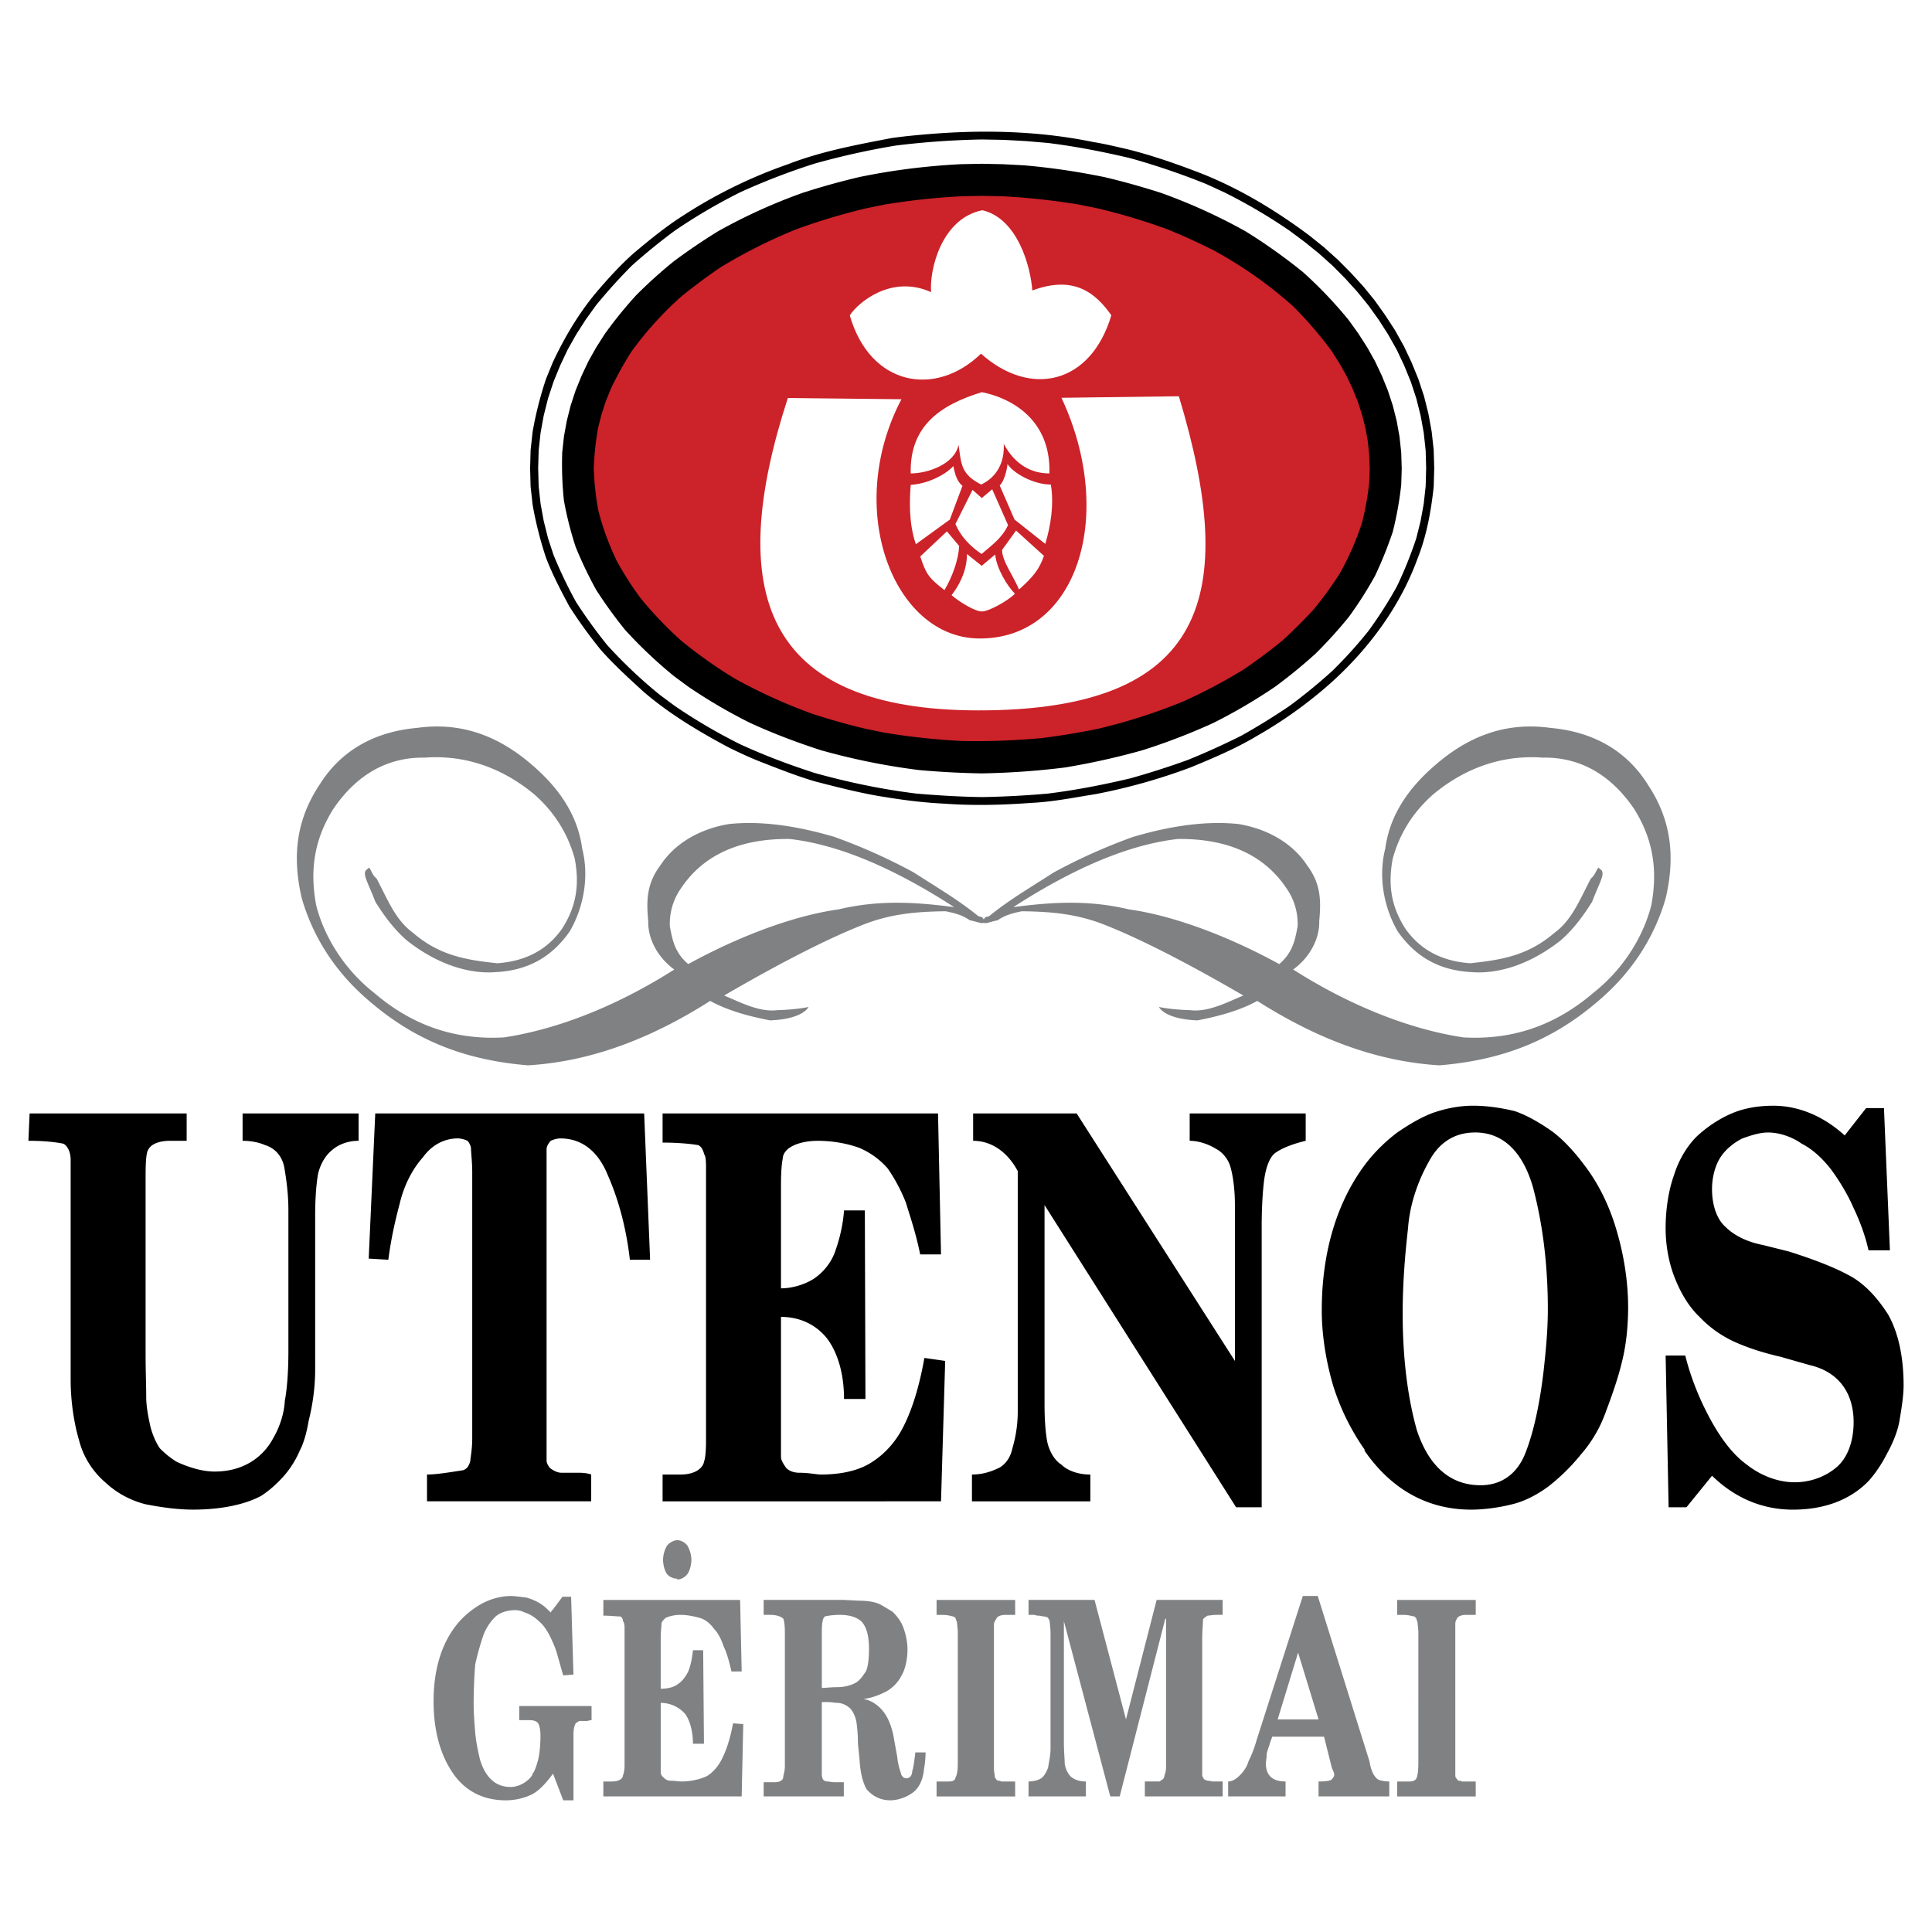 <svg xmlns="http://www.w3.org/2000/svg" width="2500" height="2500" viewBox="0 0 192.756 192.756"><g fill-rule="evenodd" clip-rule="evenodd"><path fill="#fff" d="M0 0h192.756v192.756H0V0z"/><path d="M68.664 96.188c5.407-2.965 10.825-4.884 15.007-5.46 4.283-1.02 8.082-.665 11.522-.225-6.166-3.987-11.632-6.253-16.399-6.797-5.048-.058-8.644 1.638-10.826 4.884a6.161 6.161 0 0 0-1.137 3.837c.267 1.406.495 2.611 1.833 3.761zm2.19 3.675c-6.326 4.023-12.28 6.07-18.182 6.426-5.875-.49-10.871-2.238-15.533-6.164-3.758-3.092-5.948-6.767-7.028-10.497-.979-4.173-.555-7.841 1.768-11.331 2.144-3.447 5.523-5.301 9.743-5.676 4.181-.576 7.953.625 11.533 3.759 2.675 2.3 4.496 5.014 4.926 8.269.712 2.768.174 5.833-1.23 8.266-1.761 2.517-4.107 3.915-7.434 4.077-2.575.193-5.735-.732-8.805-3.149-1.338-1.15-2.356-2.586-3.158-3.864-.738-1.922-1.247-2.64-.967-3.127l.319-.286c.217.158.331.761.764 1.077 1.171 2.239 1.909 4.162 3.642 5.428 2.675 2.301 5.364 2.71 8.41 3.034 2.575-.193 4.819-1.147 6.439-3.421 1.442-2.232 1.775-4.409 1.28-7.019-.598-2.166-1.769-4.405-4.01-6.389-3.326-2.776-7.098-3.976-10.96-3.686-4.118-.069-7.063 2.101-9.105 5.104-1.863 2.961-2.401 6.026-1.716 9.64.75 2.969 2.685 6.285 5.755 8.703 4.013 3.451 8.358 4.725 12.973 4.465 4.717-.703 10.671-2.75 16.996-6.773-1.732-1.266-2.649-3.146-2.597-4.836-.202-2.05-.15-3.741 1.19-5.528 1.442-2.232 3.967-3.672 6.861-4.151 3.11-.321 6.551.119 10.501 1.277a56.709 56.709 0 0 1 7.952 3.562c2.127 1.382 4.434 2.722 6.42 4.347l.395.116.256.359c-.104.444-.535.127-1.504-.062-.65-.475-1.44-.707-2.408-.896-2.792.035-5.367.228-8.146 1.309s-7.229 3.189-13.95 7.098c1.618.662 3.491 1.686 5.314 1.461 2.04-.064 3.11-.32 3.11-.32-.421.73-1.811 1.271-3.851 1.336-1.937-.377-4.091-.914-5.963-1.938z" fill="#808183"/><path d="M127.631 96.188c-5.408-2.965-10.826-4.884-15.008-5.46-4.283-1.02-8.082-.665-11.521-.225 6.166-3.987 11.633-6.253 16.398-6.797 5.047-.058 8.645 1.638 10.826 4.884a6.161 6.161 0 0 1 1.137 3.837c-.266 1.406-.496 2.611-1.832 3.761zm-2.19 3.675c6.324 4.023 12.279 6.07 18.18 6.426 5.877-.49 10.871-2.238 15.533-6.164 3.76-3.092 5.949-6.767 7.029-10.497.979-4.173.555-7.841-1.768-11.331-2.145-3.447-5.523-5.301-9.742-5.676-4.182-.576-7.955.625-11.533 3.759-2.676 2.3-4.496 5.014-4.928 8.269-.711 2.768-.174 5.833 1.23 8.266 1.762 2.517 4.107 3.915 7.434 4.077 2.576.193 5.736-.732 8.807-3.149 1.338-1.15 2.355-2.586 3.158-3.864.738-1.922 1.246-2.64.967-3.127l-.32-.286c-.217.158-.33.761-.764 1.077-1.17 2.239-1.908 4.162-3.641 5.428-2.676 2.301-5.365 2.71-8.41 3.034-2.576-.193-4.82-1.147-6.439-3.421-1.443-2.232-1.775-4.409-1.281-7.019.598-2.166 1.77-4.405 4.012-6.389 3.324-2.776 7.096-3.976 10.959-3.686 4.117-.069 7.062 2.101 9.104 5.104 1.863 2.961 2.402 6.026 1.717 9.64-.75 2.969-2.686 6.285-5.756 8.703-4.012 3.451-8.357 4.725-12.973 4.465-4.717-.703-10.67-2.75-16.996-6.773 1.732-1.266 2.648-3.146 2.598-4.836.201-2.05.15-3.741-1.189-5.528-1.443-2.232-3.969-3.672-6.861-4.151-3.111-.321-6.553.119-10.502 1.277a56.594 56.594 0 0 0-7.951 3.562c-2.127 1.382-4.434 2.722-6.422 4.347l-.395.116-.254.359c.102.444.535.127 1.504-.062.65-.475 1.439-.707 2.408-.896 2.791.035 5.365.228 8.146 1.309 2.779 1.081 7.229 3.189 13.949 7.098-1.617.662-3.49 1.686-5.314 1.461-2.039-.064-3.109-.32-3.109-.32.42.73 1.811 1.271 3.85 1.336 1.936-.377 4.09-.914 5.963-1.938z" fill="#808183"/><path d="M2.954 111.088h15.669v2.73h-1.662c-1.009 0-1.84.295-2.137.83-.237.297-.297 1.246-.297 2.611v17.984c0 1.484.06 2.969.06 4.096 0 1.068.237 2.137.415 2.969.237.949.653 1.779.95 2.195.416.416 1.009.949 1.721 1.365 1.188.533 2.493.949 3.74.949 2.671 0 4.748-1.246 5.876-3.383.653-1.127 1.068-2.492 1.128-3.68.237-1.246.356-3.027.356-4.928V120.76c0-1.781-.237-3.264-.416-4.332-.237-1.129-.95-1.9-1.958-2.197-.238-.119-1.069-.414-2.196-.414v-2.73h11.574v2.73c-1.128 0-2.077.414-2.671.949-.653.533-1.128 1.365-1.365 2.314-.178.949-.297 2.492-.297 4.096v15.432c0 1.781-.237 3.502-.653 5.164-.178 1.068-.475 2.195-.89 2.969a9.426 9.426 0 0 1-1.662 2.611c-.653.711-1.365 1.365-2.196 1.898-1.543.832-3.917 1.365-6.766 1.365-1.603 0-3.206-.236-4.749-.533a9.143 9.143 0 0 1-4.036-2.197 8.226 8.226 0 0 1-2.611-4.213c-.475-1.604-.832-3.799-.832-5.996v-21.961c0-.771-.296-1.365-.712-1.604-.534-.117-1.721-.295-3.502-.295l.119-2.728zm33.832 14.482l.653-14.482h26.829l.594 14.6h-2.019c-.355-3.145-1.127-5.994-2.196-8.428-1.009-2.492-2.671-3.68-4.749-3.68-.297 0-.712.119-.949.238-.179.178-.416.533-.416.83v31.101c0 .238.237.652.416.771.237.178.652.416 1.068.416h1.721c.831 0 1.247.178 1.247.178v2.672H42.603v-2.672c.831 0 2.018-.178 3.502-.416.178 0 .416-.178.534-.297.178-.295.297-.533.297-.83.059-.416.178-1.188.178-2.018v-26.592c0-1.068-.119-1.898-.119-2.314 0-.297-.178-.652-.356-.83-.237-.119-.653-.238-.95-.238-1.365 0-2.611.652-3.502 1.898-1.068 1.188-1.899 2.85-2.315 4.631-.475 1.781-.89 3.68-1.127 5.578l-1.959-.116zm29.321 24.217v-2.672h1.781c1.424 0 2.255-.594 2.374-1.365.119-.297.178-1.127.178-1.959v-27.48c0-.594-.06-1.01-.178-1.129-.119-.533-.416-.949-.712-.949-.712-.119-1.959-.236-3.443-.236v-2.908h27.481l.297 14.066h-2.078c-.415-2.078-1.009-3.799-1.424-5.164-.534-1.365-1.246-2.611-1.84-3.443a7.852 7.852 0 0 0-2.79-2.018c-1.128-.416-2.612-.711-4.155-.711-1.247 0-2.255.295-2.849.711-.356.238-.653.652-.653 1.068-.119.535-.178 1.484-.178 2.73v10.209c1.187 0 2.433-.416 3.264-.949a5.59 5.59 0 0 0 2.077-2.553c.416-1.127.831-2.611.95-4.273h2.077l.06 18.816H84.21c0-2.553-.653-4.631-1.662-5.996-1.068-1.365-2.671-2.195-4.629-2.195V145.334c0 .416.296.773.475 1.068.238.297.712.535 1.365.535.95 0 1.721.178 2.136.178 2.078 0 3.859-.416 5.105-1.246 1.306-.832 2.434-2.078 3.206-3.68.831-1.662 1.542-3.977 2.018-6.707l2.078.297-.416 14.008H66.107zm30.865 0v-2.672c1.247 0 2.196-.416 2.79-.713.652-.414 1.068-1.068 1.246-1.898.238-.83.533-2.078.533-3.68v-23.98c-1.008-1.898-2.611-3.025-4.451-3.025v-2.73h10.328l15.789 24.691v-15.551c0-1.484-.178-2.85-.416-3.682-.178-.83-.83-1.602-1.424-1.898-.654-.416-1.662-.83-2.672-.83v-2.73h11.574v2.73c-1.246.295-2.314.711-2.908 1.127-.652.355-1.068 1.484-1.246 2.85-.119.949-.238 2.551-.238 4.629v27.957h-2.551l-19.113-30.152v19.883c0 1.662.119 3.027.297 3.857.238.951.771 1.781 1.365 2.139.594.592 1.662 1.008 2.908 1.008v2.672H96.972v-.002zm39.174-5.164a23.07 23.07 0 0 1-3.146-6.41c-.713-2.434-1.127-5.045-1.127-7.479 0-5.877 1.543-10.922 4.451-14.721a16.615 16.615 0 0 1 3.086-3.027c1.129-.771 2.494-1.604 3.74-2.018 1.246-.416 2.551-.652 3.799-.652 1.482 0 2.908.236 4.154.533 1.246.416 2.553 1.188 3.738 2.018 1.129.832 2.256 2.078 3.146 3.266 1.484 1.898 2.611 4.213 3.324 6.707.713 2.434 1.127 5.045 1.127 7.598 0 1.779-.178 3.68-.594 5.342-.414 1.781-1.066 3.561-1.662 5.164a13.203 13.203 0 0 1-2.492 4.213 19.867 19.867 0 0 1-3.205 3.146c-1.127.83-2.373 1.484-3.621 1.781-1.186.297-2.67.533-4.096.533-4.332 0-7.953-2.018-10.623-5.875v-.119h.001zm3.799-13.592c0 4.629.533 8.547 1.424 11.691 1.188 3.562 3.324 5.461 6.352 5.461 2.018 0 3.561-1.068 4.393-3.027.83-2.018 1.482-4.867 1.898-8.428.178-1.662.416-3.799.416-6.113 0-4.512-.535-8.607-1.484-12.168-1.01-3.502-2.967-5.461-5.758-5.461-2.076 0-3.621 1.01-4.629 2.908-1.068 1.9-1.9 4.215-2.078 6.648-.297 2.612-.534 5.462-.534 8.489zm26.235 4.213h1.959c.533 2.137 1.365 4.215 2.373 6.113 1.01 1.9 2.256 3.68 3.74 4.75 1.424 1.127 3.146 1.779 4.807 1.779 1.543 0 3.027-.533 4.156-1.484 1.127-.949 1.721-2.611 1.721-4.51 0-2.969-1.543-5.045-4.393-5.699l-2.908-.83c-1.84-.416-3.383-.949-4.57-1.484a11.208 11.208 0 0 1-3.502-2.492c-1.01-.949-1.84-2.314-2.434-3.799-.652-1.604-.949-3.383-.949-5.045 0-1.9.297-3.799.83-5.283.477-1.543 1.307-2.908 2.256-3.857 1.01-.949 2.256-1.781 3.502-2.314 1.246-.535 2.672-.771 4.156-.771 2.551 0 5.043 1.066 7.121 2.967l2.137-2.73h1.781l.594 14.186h-2.137c-.297-1.365-.832-2.848-1.484-4.213-.594-1.365-1.424-2.73-2.256-3.859-.83-1.068-1.84-2.018-2.908-2.553-1.01-.711-2.256-1.127-3.383-1.127-.83 0-1.721.297-2.553.594-.83.416-1.662 1.068-2.195 1.898-.535.832-.832 2.02-.832 3.146 0 1.721.535 3.086 1.365 3.799.832.83 2.137 1.484 3.68 1.781l2.613.652c2.254.713 4.332 1.484 5.875 2.314 1.662.832 2.969 2.314 4.037 3.977 1.008 1.781 1.543 4.215 1.543 7.064 0 1.127-.238 2.492-.416 3.561s-.713 2.314-1.246 3.264c-.535 1.07-1.246 2.078-1.84 2.73-1.84 1.9-4.453 2.85-7.539 2.85s-5.816-1.188-8.072-3.383l-2.553 3.146h-1.779l-.297-15.138z"/><path d="M56.118 159.311h.862l.235 7.764-1.02.078c-.235-.783-.47-1.646-.627-2.195-.157-.549-.471-1.254-.706-1.725s-.627-1.098-1.019-1.412c-.392-.393-.941-.783-1.49-.941a2.097 2.097 0 0 0-.941-.234c-.784 0-1.568.234-2.039.705s-.941 1.176-1.176 1.883a27.016 27.016 0 0 0-.784 2.822 50.834 50.834 0 0 0-.157 3.92c0 .941.079 1.883.157 2.902.079.941.313 1.961.471 2.666.549 1.803 1.568 2.744 3.058 2.744.549 0 1.176-.234 1.646-.627.314-.236.549-.549.549-.705.157-.158.314-.551.471-1.1.157-.471.314-1.41.314-2.666 0-.549-.079-1.018-.235-1.254-.079-.156-.392-.314-.784-.314h-1.098v-1.41h7.214v1.41c-.157 0-.393.08-.471.08h-.784l-.078.078-.157.078c-.157.078-.313.549-.313 1.176v6.586h-1.02l-1.019-2.664c-.627.861-1.333 1.646-2.039 2.037a6.05 6.05 0 0 1-2.666.627c-2.274 0-4.156-.939-5.411-2.9-1.176-1.803-1.803-4.156-1.803-6.979 0-3.451.941-6.273 2.823-8.234.941-.939 2.117-1.725 3.293-2.037a5.815 5.815 0 0 1 1.568-.236c.392 0 .941.078 1.568.156.863.236 1.568.629 2.117 1.178l.314.312s.078-.156.235-.312l.942-1.257zm4.077 19.918v-1.49h.862c.627 0 1.098-.236 1.098-.627.079-.156.157-.549.157-.941V162.37c0-.314-.078-.549-.157-.627 0-.236-.157-.471-.313-.471-.392 0-.941-.078-1.646-.078v-1.568H73.84l.157 7.135h-1.02c-.235-1.02-.47-1.881-.784-2.508-.235-.707-.549-1.334-.941-1.727-.393-.549-.862-.939-1.412-1.098-.549-.156-1.254-.312-1.96-.312-.627 0-1.176.156-1.49.312-.157.158-.392.393-.392.549 0 .314-.078.785-.078 1.412v5.096c.706 0 1.333-.156 1.725-.469.471-.314.784-.785 1.02-1.256.235-.549.392-1.332.471-2.117h1.02l.078 9.332h-1.098c0-1.254-.314-2.354-.784-2.98a3.238 3.238 0 0 0-2.431-1.098v6.979c0 .158.156.393.313.471.078.156.392.314.627.314.47 0 .862.078 1.098.078 1.019 0 1.96-.236 2.587-.549.627-.393 1.176-1.02 1.568-1.883.392-.783.784-2.039 1.02-3.371l1.02.078-.157 7.215H60.195zm7.371-21.721c-.313 0-.784-.156-1.02-.471s-.392-.941-.392-1.412.157-1.02.392-1.41c.235-.314.706-.549 1.02-.549.392 0 .784.234 1.02.549.235.391.392.939.392 1.41s-.157 1.098-.392 1.412c-.235.314-.627.549-1.02.549v-.078zm16.623 2.117l1.568.078c.627 0 1.254.078 1.725.234.47.158 1.02.551 1.568.863.392.393.862.941 1.098 1.646.235.627.392 1.412.392 2.117 0 1.02-.235 2.039-.627 2.666-.313.627-.941 1.254-1.568 1.568-.627.314-1.411.627-2.195.707.862.156 1.568.705 2.039 1.332.47.627.863 1.646 1.019 2.744l.314 1.725c.079.863.313 1.412.392 1.727 0 .078.157.234.235.312 0 0 .157.078.313.078.235 0 .549-.234.549-.705.157-.471.235-1.254.313-1.881h1.02c0 .627-.078 1.254-.157 1.646-.079 1.018-.47 1.881-1.098 2.352s-1.49.783-2.274.783c-.941 0-1.726-.391-2.353-1.098-.392-.705-.627-1.646-.706-2.979l-.157-1.568c0-.941-.079-1.646-.157-2.195a3.055 3.055 0 0 0-.549-1.256c-.313-.312-.784-.627-1.411-.627-.157 0-.549-.078-.941-.078h-.549v7.215c0 .234.079.469.157.549a.6.6 0 0 0 .392.156c.157 0 .471.078.706.078H84.188v1.412H76.19v-1.412h1.098c.314 0 .549-.078.627-.156.157-.078.235-.236.235-.393s.157-.549.157-1.02V163.62v-.312-.471c0-.705-.079-1.176-.157-1.334-.235-.234-.706-.391-1.333-.391h-.627v-1.49h7.999v.003zm-2.195 8.781c.313 0 .941-.078 1.568-.078s1.255-.156 1.725-.391c.471-.236.784-.707 1.098-1.178.235-.471.313-1.332.313-2.273 0-1.254-.235-2.117-.706-2.666-.47-.471-1.254-.705-2.195-.705-.627 0-1.176.078-1.49.156-.235.156-.313.705-.313 1.568v5.567zm11.448 10.823v-1.49h1.255c.392 0 .627-.156.627-.393.157-.234.235-.705.235-1.41V162.84c0-.314-.078-.785-.078-.941 0-.078-.078-.234-.078-.234 0-.078-.079-.236-.079-.236s-.157-.156-.235-.156-.471-.156-1.098-.156h-.549v-1.49h7.841v1.49h-1.02c-.391 0-.783.156-.861.391 0 0-.158.236-.236.471V176.486c0 .234.078.549.078.705s.158.393.314.471h.156c.078 0 .158.078.158.078H101.282v1.49h-7.84v-.001zm11.37-16.311c0-.471-.078-.941-.078-1.098s-.158-.393-.236-.471c-.078 0-.234-.078-.391-.078-.08 0-.314-.078-.551-.078-.156 0-.312-.078-.391-.078h-.549v-1.49h6.586l3.137 11.918 3.059-11.918h6.586v1.49h-.627c-.393 0-.705.078-.863.078-.156.078-.391.234-.471.393 0 .391-.078 1.176-.078 1.959v13.566c0 .156.158.312.158.391.156.08.312.158.391.158.158 0 .393.078.549.078h.942v1.49h-7.764v-1.49h1.412c.156 0 .236-.156.236-.156.156 0 .312-.236.312-.471.078-.156.156-.471.156-.785v-14.82h-.078l-4.547 17.723h-.941l-4.627-17.486v12.154c0 .861.08 1.568.08 2.039.078.549.312 1.02.627 1.332.391.314.861.471 1.488.471v1.49h-5.723v-1.49c.549 0 1.02-.156 1.254-.314.314-.234.549-.627.705-1.098.078-.549.236-1.176.236-1.881v-11.528h.001zm25.17-3.686h1.49l5.176 16.545c.078.627.312 1.098.391 1.256.158.234.314.469.549.549.236.078.549.156 1.02.156v1.49h-7.057v-1.49c.785 0 1.254-.078 1.334-.236.156-.156.234-.312.234-.469 0-.078-.078-.314-.234-.629l-.785-3.137h-5.176c0 .08-.156.393-.234.707-.156.471-.314.863-.314 1.098 0 .312-.078.627-.078.863 0 1.176.627 1.803 1.961 1.803v1.49h-5.725v-1.49c.471 0 .863-.314 1.176-.627.393-.393.707-.863.863-1.412.234-.471.549-1.176.783-2.039l4.626-14.428zm1.569 12.311l-2.039-6.664-2.039 6.664h4.078zm7.842 7.686v-1.49h1.254c.393 0 .627-.156.707-.393.078-.234.156-.705.156-1.41V162.84c0-.314-.078-.785-.078-.941 0-.078-.078-.234-.078-.234 0-.078-.08-.236-.08-.236l-.156-.156c-.156 0-.549-.156-1.098-.156h-.627v-1.49h7.842v1.49h-1.02c-.393 0-.785.156-.863.391 0 0-.156.236-.156.471V177.191c0 .156.234.393.312.471h.236l.078.078H147.234v1.49h-7.841v-.001z" fill="#808183"/><path d="M97.943 17.854c22.258 0 40.414 12.961 40.414 28.853 0 15.892-18.156 28.854-40.414 28.854-22.26 0-40.415-12.961-40.415-28.854.001-15.892 18.156-28.853 40.415-28.853z" fill="#cc2229"/><path d="M119.24 17.07c4.1 1.532 7.912 3.824 11.402 6.432l1.441 1.157 1.41 1.268 1.289 1.298 1.227 1.339 1.146 1.41 1.055 1.481.975 1.501.883 1.582.762 1.614.68 1.664.566 1.715.438 1.745.324 1.785.203 1.836.051 1.826-.051 1.836c-.273 2.506-.711 4.92-1.645 7.254-1.938 5.306-5.67 10.003-10.043 13.533a42.928 42.928 0 0 1-5.863 4.028c-2.102 1.268-4.404 2.242-6.666 3.176a58.331 58.331 0 0 1-9.506 2.678c-2.121.335-4.23.771-6.381.873-2.861.213-5.805.294-8.665.082-1.969-.092-3.906-.325-5.834-.64-2.374-.355-4.758-.974-7.082-1.572-1.786-.518-3.571-1.228-5.296-1.897-1.136-.437-2.313-.984-3.419-1.532-2.942-1.573-5.843-3.307-8.39-5.489-1.471-1.339-2.952-2.688-4.281-4.18a46.731 46.731 0 0 1-3.186-4.403c-.832-1.562-1.684-3.186-2.313-4.839a37.332 37.332 0 0 1-1.329-5.255l-.203-1.816-.05-1.836.05-1.826.203-1.836c.325-1.826.75-3.49 1.329-5.245l.68-1.664c1.136-2.415 2.445-4.647 4.119-6.716 1.248-1.481 2.556-2.942 4.007-4.221 1.542-1.288 3.094-2.566 4.778-3.642a48.306 48.306 0 0 1 10.581-5.194c3.277-1.278 6.889-1.948 10.328-2.607 1.431-.203 2.922-.334 4.373-.446 5.226-.385 10.581-.223 15.726.842 1.207.192 2.445.497 3.631.771 2.214.567 4.415 1.318 6.546 2.13zm-16.871-2.993l2.15.183c2.811.345 5.498.873 8.248 1.522a72.186 72.186 0 0 1 7.6 2.587l1.764.812a54.186 54.186 0 0 1 6.555 3.855l1.471 1.095 1.41 1.136 1.381 1.238 1.258 1.268 1.197 1.319 1.115 1.369 1.035 1.44.943 1.472.863 1.532.74 1.572.658 1.613.549 1.664.426 1.694.314 1.725.193 1.776.049 1.775-.049 1.786-.193 1.755-.314 1.725-.426 1.705a40.703 40.703 0 0 1-1.947 4.829 42.488 42.488 0 0 1-2.842 4.444 44.353 44.353 0 0 1-3.592 3.967 53.938 53.938 0 0 1-4.262 3.49 65.91 65.91 0 0 1-4.809 2.972 73.607 73.607 0 0 1-5.326 2.415 80.962 80.962 0 0 1-5.762 1.847c-2.74.649-5.459 1.177-8.248 1.521a93.438 93.438 0 0 1-6.523.345c-2.191-.03-4.342-.162-6.524-.345-3.479-.426-6.837-1.126-10.216-2.069-2.537-.822-4.992-1.745-7.396-2.851a55.091 55.091 0 0 1-6.543-3.834l-1.491-1.106a47.589 47.589 0 0 1-5.245-4.961 50.93 50.93 0 0 1-3.104-4.292 45.408 45.408 0 0 1-2.252-4.707l-.548-1.664-.426-1.706-.315-1.725-.192-1.755-.051-1.786.051-1.775.192-1.776.315-1.725.426-1.694.548-1.664.659-1.613.741-1.572.862-1.532.943-1.472 1.035-1.44a55.189 55.189 0 0 1 3.571-3.957 60.324 60.324 0 0 1 4.261-3.469 55.237 55.237 0 0 1 6.564-3.855 66.506 66.506 0 0 1 7.396-2.851 76.27 76.27 0 0 1 8.106-1.806 82.006 82.006 0 0 1 8.634-.608l2.201.041 2.172.121z"/><path d="M99.951 19.579c2.596.132 5.143.406 7.709.832l1.848.375a61.095 61.095 0 0 1 6.959 2.09 61.299 61.299 0 0 1 4.719 2.151c2.881 1.592 5.406 3.358 7.861 5.56a38.607 38.607 0 0 1 3.846 4.484l.762 1.208.689 1.227.598 1.258.518 1.278.426 1.309.336 1.319.242 1.339.143 1.37.051 1.38-.051 1.38a28.607 28.607 0 0 1-.721 4.027 28.035 28.035 0 0 1-2.23 5.073 37.073 37.073 0 0 1-2.537 3.5 45.684 45.684 0 0 1-3.217 3.206 52.894 52.894 0 0 1-3.844 2.861 52.883 52.883 0 0 1-5.957 3.155 55.68 55.68 0 0 1-8.592 2.76c-1.867.375-3.744.7-5.641.923a70.884 70.884 0 0 1-7.914.284 67.79 67.79 0 0 1-7.72-.832l-1.836-.375a67.993 67.993 0 0 1-5.286-1.481 53.764 53.764 0 0 1-7.863-3.571 47.706 47.706 0 0 1-5.255-3.723 37.13 37.13 0 0 1-4.139-4.342 34.335 34.335 0 0 1-2.303-3.602c-.812-1.704-1.42-3.328-1.877-5.164a28.906 28.906 0 0 1-.436-4.078c.051-1.4.193-2.709.436-4.088l.335-1.319.426-1.309.518-1.278a35.557 35.557 0 0 1 2.049-3.693 34.309 34.309 0 0 1 4.991-5.509 59.2 59.2 0 0 1 3.845-2.861 52.11 52.11 0 0 1 7.599-3.825 63.06 63.06 0 0 1 6.959-2.09l1.836-.375a68.06 68.06 0 0 1 7.72-.832l1.998-.041 2 .039zm.111-3.196l2.09.111c2.729.233 5.367.629 8.045 1.177 1.906.446 3.764.974 5.631 1.572a55.919 55.919 0 0 1 8.441 3.835 55.567 55.567 0 0 1 5.701 4.048 42.201 42.201 0 0 1 4.605 4.829l.953 1.329.873 1.36.781 1.39.68 1.44.6 1.472.496 1.511.387 1.532.283 1.562.172 1.593.051 1.613-.051 1.613a34.607 34.607 0 0 1-.842 4.687 39.808 39.808 0 0 1-1.775 4.403 39.244 39.244 0 0 1-2.607 4.088 45.666 45.666 0 0 1-3.338 3.683 52.188 52.188 0 0 1-3.996 3.267 54.011 54.011 0 0 1-6.189 3.632 62.38 62.38 0 0 1-7.061 2.719 71.84 71.84 0 0 1-7.752 1.725c-2.77.345-5.498.537-8.289.588a86.61 86.61 0 0 1-6.269-.334 66.796 66.796 0 0 1-9.78-1.979c-2.414-.782-4.748-1.664-7.051-2.719a52.552 52.552 0 0 1-6.199-3.632l-1.4-1.035a45.026 45.026 0 0 1-4.9-4.636 44.921 44.921 0 0 1-2.861-3.957 40.176 40.176 0 0 1-2.06-4.312 34.401 34.401 0 0 1-1.166-4.606c-.173-1.603-.224-3.176-.173-4.809l.173-1.593.284-1.562.386-1.532.497-1.511.599-1.472.68-1.44.781-1.39.873-1.36a42.156 42.156 0 0 1 3.104-3.825 46.418 46.418 0 0 1 3.784-3.409 60.232 60.232 0 0 1 4.383-2.972 54.98 54.98 0 0 1 8.44-3.835 72.524 72.524 0 0 1 5.631-1.572c3.378-.7 6.676-1.106 10.135-1.289l2.11-.041 2.11.043z"/><path d="M92.894 29.146c-.175-2.259 1.047-7.351 5.112-8.172 3.531.822 4.824 5.646 4.988 8.008 4.252-1.591 6.387.359 7.885 2.474-2.062 6.93-8.109 8.213-13.006 3.83-4.507 4.384-11.057 3.254-13.09-3.819.811-1.264 4.137-4.108 8.111-2.321zM78.603 39.709l11.334.123c-5.76 10.975-.801 23.766 7.7 23.869 9.834.124 13.756-12.279 8.264-24.013l11.713-.154c5.986 19.804 2.885 31.342-19.977 31.342-21.673.001-25.265-12.01-19.034-31.167zm12.258 7.525c-.113-4.661 2.844-6.807 7.104-8.11 3.85.811 6.889 3.449 6.734 8.11-1.734 0-3.389-.801-4.559-2.947.113 1.828-.697 3.327-2.248 4.056-2.063-1.037-1.981-2.115-2.258-3.963-.38 1.91-3.038 2.854-4.773 2.854zm9.66-.934c.584.914 2.586 2.043 4.322 2.043.328 1.95 0 4.075-.555 5.923l-3.07-2.433-1.479-3.398c.433-.359.72-1.539.782-2.135zm-5.41.195c.195.945.4 1.55.914 1.981l-1.263 3.368-3.388 2.454c-.729-2.135-.626-4.435-.513-5.923 2.012-.125 3.777-1.284 4.25-1.88zm2.844 3.193l1.037-.873 1.58 3.572c-.555 1.252-1.633 2.022-2.639 2.885-1.191-.801-2.145-1.838-2.607-2.998l1.705-3.398.924.812zm3.418 3.244l2.781 2.525c-.461 1.345-1.066 2.084-2.482 3.357-.709-1.602-1.695-2.854-1.695-3.952l1.396-1.93zm-6.899.082l1.222 1.458c-.062 1.334-.657 3.038-1.468 4.404-1.663-1.283-1.858-1.694-2.413-3.357l2.659-2.505zm2.002 2.259l1.467 1.18 1.346-1.129c.145 1.427 1.221 3.162 1.971 3.912-.82.811-2.721 1.796-3.285 1.766-.596.051-2.196-.893-3.039-1.622.585-.74 1.54-2.259 1.54-4.107z" fill="#fff"/></g></svg>